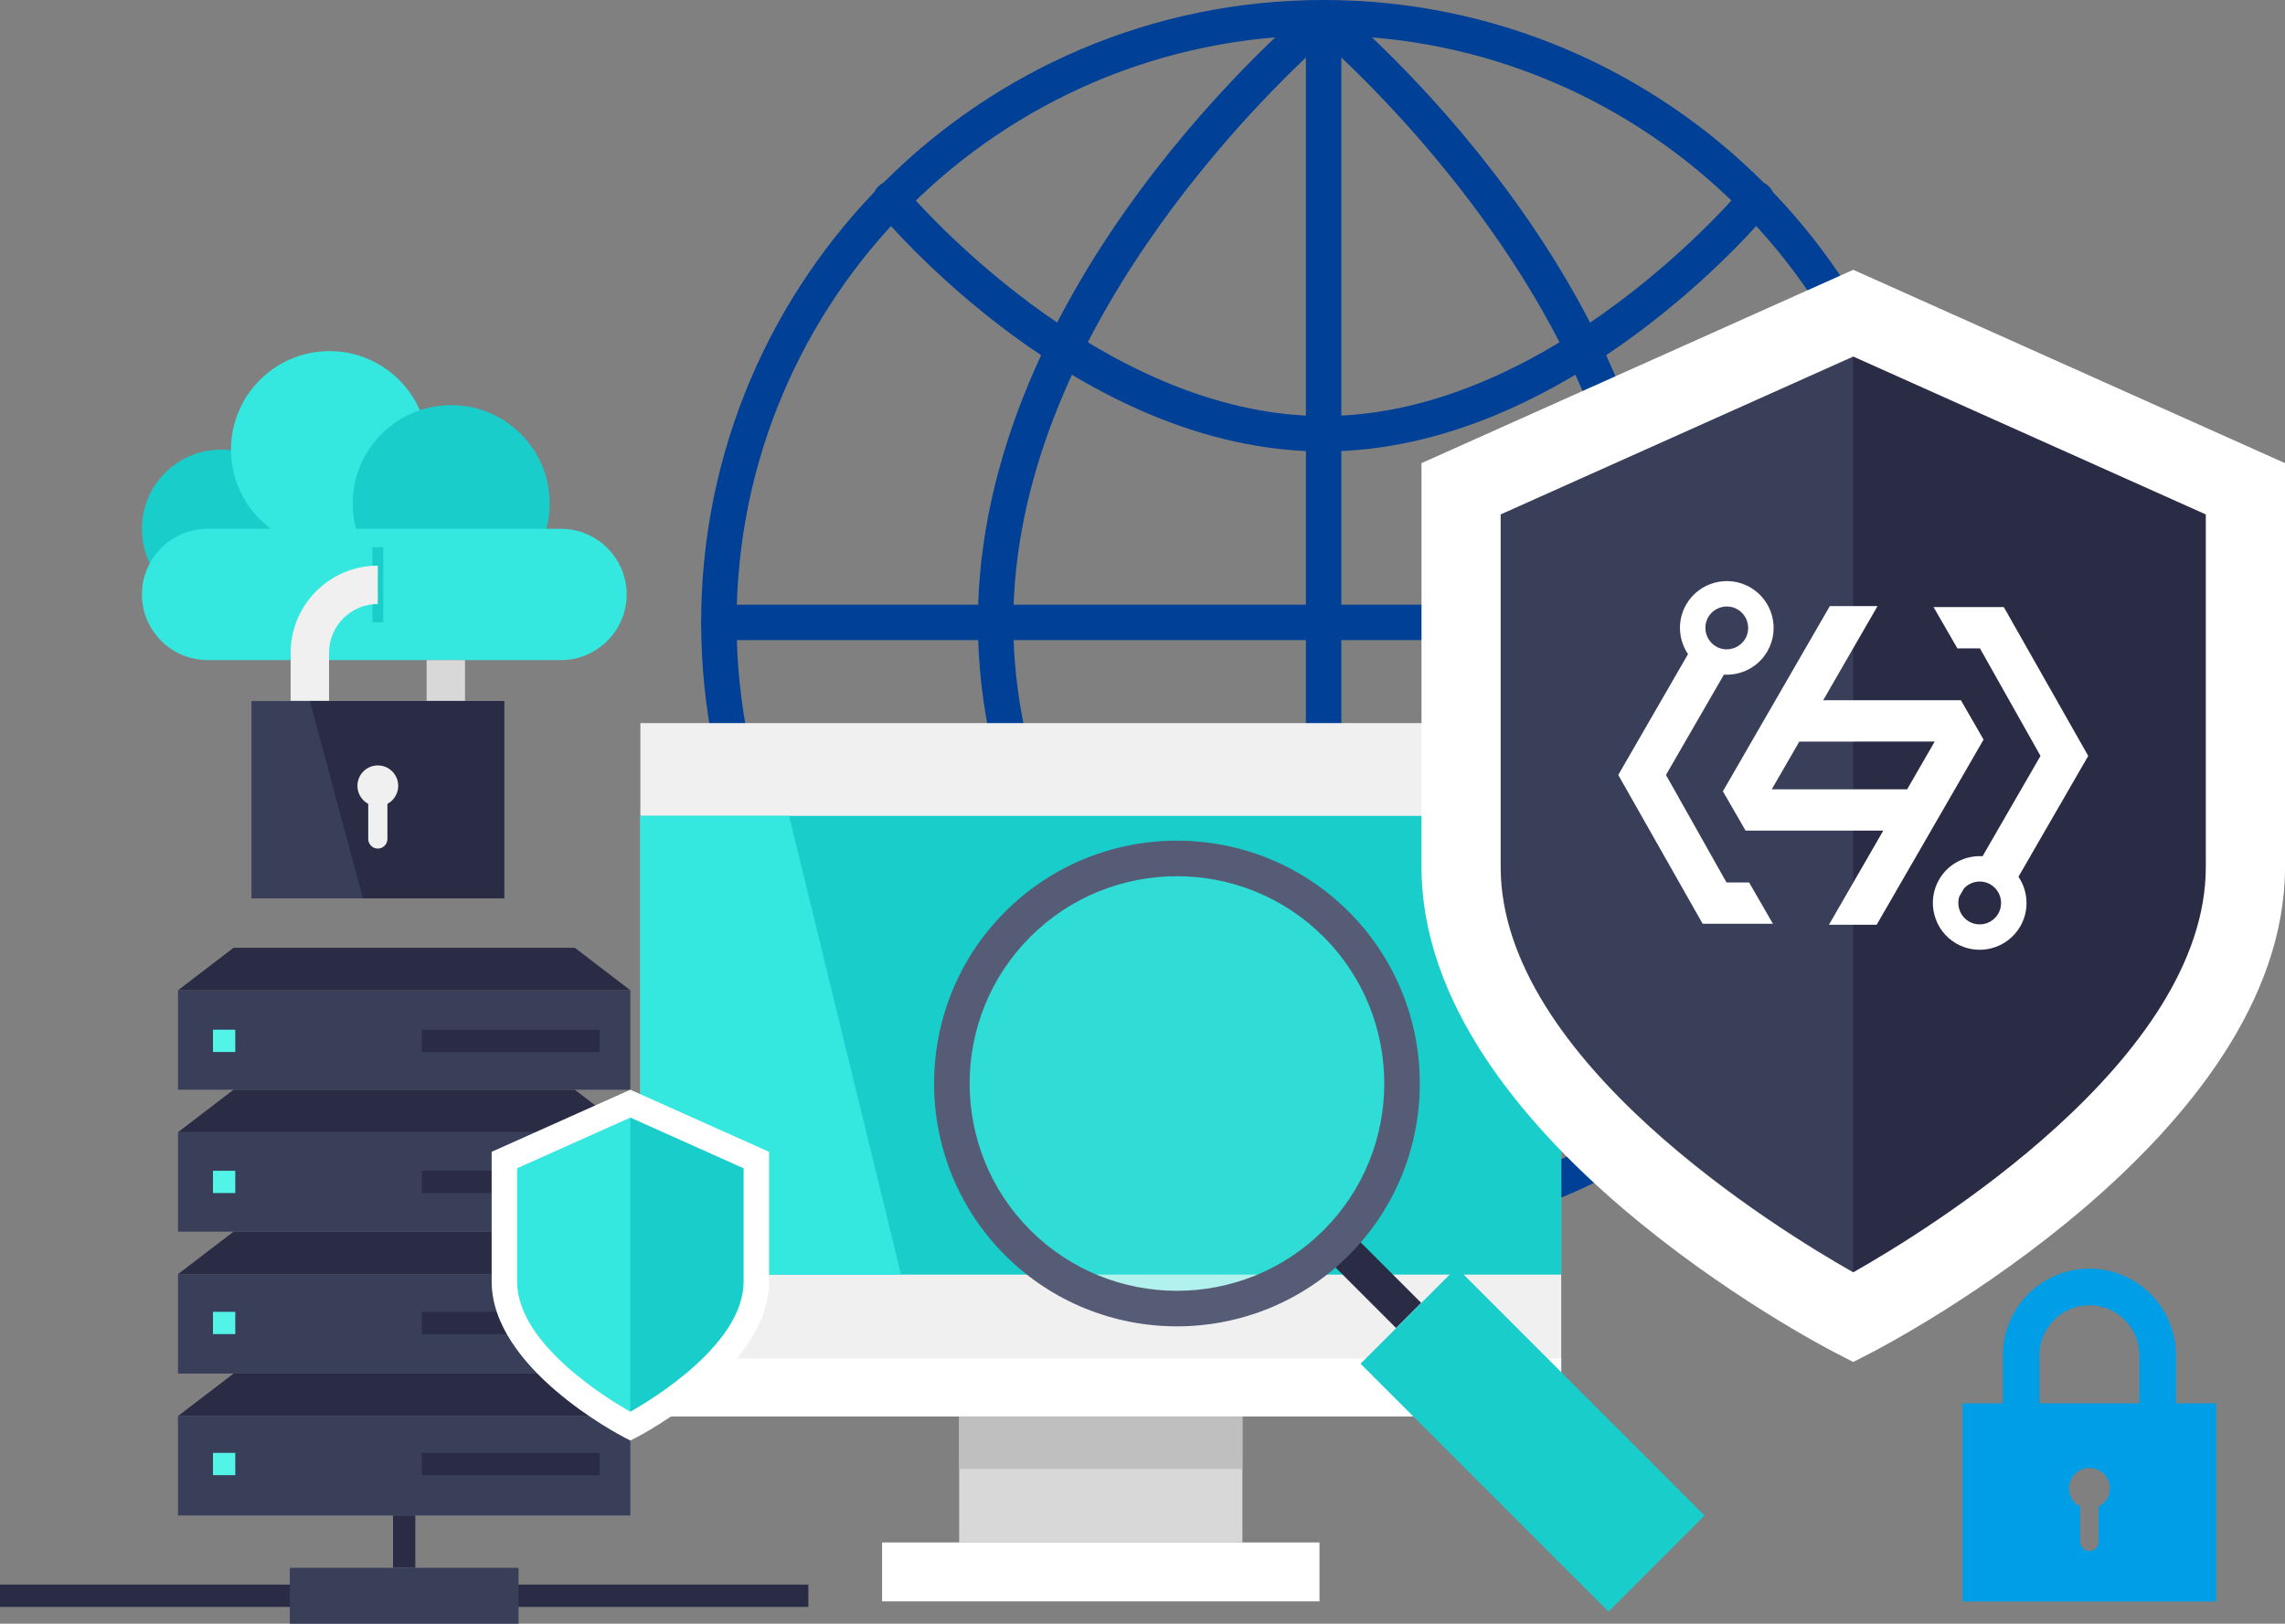 <?xml version="1.0" encoding="utf-8"?>
<!-- Generator: Adobe Illustrator 16.0.0, SVG Export Plug-In . SVG Version: 6.00 Build 0)  -->
<!DOCTYPE svg PUBLIC "-//W3C//DTD SVG 1.1//EN" "http://www.w3.org/Graphics/SVG/1.1/DTD/svg11.dtd">
<svg version="1.1" id="圖層_1" xmlns="http://www.w3.org/2000/svg" xmlns:xlink="http://www.w3.org/1999/xlink" x="0px" y="0px"
	 width="235.137px" height="167.104px" viewBox="0 0 235.137 167.104" enable-background="new 0 0 235.137 167.104"
	 xml:space="preserve">
<rect x="0" y="0" width="235.137" height="167.104" fill="#808080" stroke="none"/>
<g>
	<g>
		<path fill="#009EE7" d="M223.918,144.425v-4.957c0-4.912-3.996-8.908-8.907-8.908c-4.912,0-8.908,3.996-8.908,8.908v4.957h-4.146
			v20.388h26.105v-20.388H223.918z M215.953,155.058v3.618c0,0.521-0.423,0.943-0.942,0.943c-0.521,0-0.944-0.423-0.944-0.943
			v-3.618c-0.688-0.347-1.163-1.052-1.163-1.874c0-1.164,0.944-2.106,2.107-2.106c1.162,0,2.105,0.942,2.105,2.106
			C217.116,154.006,216.642,154.711,215.953,155.058 M209.874,144.425v-4.957c0-2.832,2.305-5.136,5.137-5.136
			c2.831,0,5.135,2.304,5.135,5.136v4.957H209.874z"/>
		<path fill="#004096" d="M136.205,128.106c-35.318,0-64.053-28.733-64.053-64.053c0-35.319,28.735-64.054,64.053-64.054
			c35.319,0,64.053,28.735,64.053,64.054C200.258,99.373,171.524,128.106,136.205,128.106 M136.205,3.643
			c-33.31,0-60.409,27.1-60.409,60.41c0,33.31,27.099,60.409,60.409,60.409c33.311,0,60.409-27.1,60.409-60.409
			C196.614,30.743,169.516,3.643,136.205,3.643"/>
		<path fill="#004096" d="M136.205,128.106c-1.006,0-1.82-0.813-1.82-1.821V1.822c0-1.007,0.814-1.822,1.82-1.822
			s1.822,0.815,1.822,1.822v124.462C138.027,127.292,137.211,128.106,136.205,128.106"/>
		<path fill="#004096" d="M198.436,65.875H73.974c-1.006,0-1.821-0.814-1.821-1.821s0.815-1.823,1.821-1.823h124.462
			c1.007,0,1.822,0.816,1.822,1.823S199.442,65.875,198.436,65.875"/>
		<path fill="#004096" d="M136.205,128.106c-0.412,0-0.822-0.138-1.16-0.416c-1.404-1.16-34.417-28.811-34.417-63.637
			c0-34.826,33.012-62.477,34.417-63.636c0.676-0.556,1.646-0.556,2.32,0c1.405,1.159,34.417,28.81,34.417,63.636
			c0,34.827-33.012,62.477-34.417,63.637C137.028,127.968,136.617,128.106,136.205,128.106 M136.206,4.239
			c-5.864,5.258-31.935,30.295-31.935,59.814c0,29.547,26.066,54.561,31.933,59.814c5.865-5.257,31.936-30.295,31.936-59.814
			C168.14,34.506,142.072,9.493,136.206,4.239"/>
		<path fill="#004096" d="M136.205,46.462c-25.168,0-45.109-23.807-45.945-24.821c-0.641-0.776-0.532-1.923,0.244-2.564
			c0.777-0.64,1.926-0.53,2.564,0.244c0.195,0.235,19.703,23.497,43.137,23.497c23.469,0,42.942-23.262,43.137-23.497
			c0.641-0.774,1.788-0.882,2.563-0.246c0.776,0.641,0.885,1.79,0.245,2.566C181.313,22.656,161.373,46.462,136.205,46.462"/>
		<path fill="#004096" d="M180.229,109.857c-0.523,0-1.045-0.226-1.405-0.661c-0.19-0.229-19.227-22.942-42.657-22.942
			c-23.432,0-42.434,22.672-42.623,22.901c-0.641,0.775-1.789,0.885-2.564,0.245c-0.775-0.641-0.886-1.788-0.246-2.563
			c0.815-0.989,20.265-24.227,45.433-24.227c25.167,0,44.65,23.276,45.467,24.269c0.64,0.774,0.53,1.922-0.246,2.563
			C181.049,109.72,180.638,109.857,180.229,109.857"/>
		<path fill="#18CDCA" d="M30.904,54.422c0,4.501-3.649,8.15-8.15,8.15s-8.151-3.649-8.151-8.15s3.65-8.15,8.151-8.15
			S30.904,49.921,30.904,54.422"/>
		<path fill="#34E8DF" d="M44.045,46.272c0,5.599-4.538,10.137-10.137,10.137c-5.597,0-10.136-4.538-10.136-10.137
			c0-5.599,4.539-10.137,10.136-10.137C39.507,36.135,44.045,40.673,44.045,46.272"/>
		<path fill="#18CDCA" d="M56.568,51.833c0,5.599-4.538,10.137-10.137,10.137c-5.598,0-10.136-4.538-10.136-10.137
			c0-5.599,4.538-10.137,10.136-10.137C52.031,41.697,56.568,46.235,56.568,51.833"/>
		<path fill="#34E8DF" d="M57.733,67.932H21.358c-3.715,0-6.755-3.04-6.755-6.755s3.04-6.755,6.755-6.755h36.375
			c3.715,0,6.755,3.04,6.755,6.755S61.449,67.932,57.733,67.932"/>
		<rect x="25.877" y="72.149" fill="#393E59" width="26.005" height="20.308"/>
		<polygon fill="#292C44" points="51.882,92.457 37.353,92.457 31.885,72.149 51.882,72.149 		"/>
		<rect x="43.9" y="67.934" fill="#D8D8D8" width="3.949" height="4.187"/>
		<path fill="#F0F0F1" d="M40.978,80.874c0-1.159-0.939-2.099-2.099-2.099c-1.159,0-2.098,0.94-2.098,2.099
			c0,1.159,0.939,2.099,2.098,2.099C40.039,82.973,40.978,82.033,40.978,80.874"/>
		<path fill="#F0F0F1" d="M38.879,87.333c-0.545,0-0.987-0.441-0.987-0.988v-5.471c0-0.546,0.442-0.987,0.987-0.987
			c0.545,0,0.987,0.441,0.987,0.987v5.471C39.866,86.891,39.424,87.333,38.879,87.333"/>
		<rect x="38.32" y="56.321" fill="#18CDCA" width="1.119" height="7.732"/>
		<path fill="#F0F0F1" d="M33.859,72.121h-3.95v-4.938c0-4.947,4.024-8.97,8.97-8.97v3.949c-2.768,0-5.02,2.252-5.02,5.021V72.121z"
			/>
		<rect x="65.897" y="74.418" fill="#F0F0F1" width="94.759" height="71.344"/>
		<rect x="98.702" y="145.763" fill="#D8D8D8" width="29.148" height="12.979"/>
		<rect x="98.702" y="145.763" fill="#BFBFBF" width="29.148" height="5.407"/>
		<rect x="90.772" y="158.742" fill="#FFFFFF" width="45.009" height="6.063"/>
		<rect x="65.897" y="83.967" fill="#18CDCA" width="94.759" height="47.208"/>
		<polygon fill="#34E8DF" points="92.722,131.174 65.897,131.174 65.897,83.967 81.202,83.967 		"/>
		<rect x="65.897" y="139.803" fill="#FFFFFF" width="94.759" height="5.959"/>
		<path fill="#393E59" d="M150.351,50.303v38.919c0,25.605,40.355,46.363,40.355,46.363s40.356-20.758,40.356-46.363V50.303
			l-40.356-18.072L150.351,50.303z"/>
		<path fill="#292C44" d="M190.706,135.585c0,0,40.356-20.758,40.356-46.363V50.304l-40.356-18.072V135.585z"/>
		<path fill="#FFFFFF" d="M190.706,140.168l-1.863-0.959c-1.737-0.895-42.565-22.215-42.565-49.987V47.665l44.429-19.898
			l44.431,19.898v41.557c0,27.772-40.828,49.093-42.565,49.987L190.706,140.168z M154.425,52.943v36.279
			c0,19.856,28.619,37.384,36.281,41.719c7.662-4.335,36.282-21.862,36.282-41.719V52.943l-36.282-16.248L154.425,52.943z"/>
		<path fill="#FFFFFF" d="M175.211,95.071l7.234,0.001l-2.456-4.255l-2.323,0.003l-6.229-11.065l5.962-10.326
			c1.766,0.106,3.527-0.761,4.471-2.396c1.33-2.302,0.538-5.257-1.764-6.586c-2.304-1.329-5.258-0.538-6.587,1.765
			c-0.951,1.647-0.812,3.627,0.186,5.107l-7.178,12.435L175.211,95.071z M176.592,66.532c-0.782-0.451-1.181-1.313-1.086-2.158
			c0.032-0.292,0.122-0.583,0.278-0.854c0.608-1.052,1.959-1.415,3.012-0.806c0.629,0.362,1.004,0.99,1.081,1.661
			c0.034,0.299,0.011,0.605-0.081,0.901c-0.048,0.153-0.109,0.304-0.192,0.449c-0.084,0.145-0.184,0.273-0.292,0.391
			C178.628,66.856,177.5,67.056,176.592,66.532"/>
		<path fill="#FFFFFF" d="M193.117,95.172l11.003-19.059l-2.334-4.046l-0.41-0.001h-13.762l5.593-9.687l-4.911-0.001l-11.003,19.057
			l2.334,4.046l0.41,0.001h13.762l-5.593,9.688L193.117,95.172z M199.09,76.318l-2.835,4.912l-13.933,0.002l2.836-4.912
			L199.09,76.318z"/>
		<path fill="#FFFFFF" d="M201.308,97.104c2.303,1.328,5.258,0.537,6.587-1.766c0.951-1.647,0.812-3.627-0.186-5.106l7.179-12.436
			l-8.687-15.317l-7.231-0.001l2.455,4.254l2.322-0.002l6.229,11.065l-5.962,10.325c-1.766-0.106-3.528,0.762-4.472,2.397
			C198.215,92.819,199.007,95.774,201.308,97.104 M202.616,94.836c-0.628-0.362-1.003-0.99-1.08-1.661
			c-0.034-0.299-0.011-0.604,0.081-0.901l0.485-0.839c0.683-0.741,1.811-0.941,2.719-0.416c0.782,0.45,1.181,1.313,1.086,2.157
			c-0.033,0.292-0.123,0.583-0.279,0.854C205.021,95.083,203.669,95.445,202.616,94.836"/>
		<rect x="18.317" y="101.915" fill="#393E59" width="46.548" height="10.234"/>
		<rect x="18.317" y="116.522" fill="#393E59" width="46.548" height="10.234"/>
		<rect x="18.317" y="131.127" fill="#393E59" width="46.548" height="10.233"/>
		<rect x="18.317" y="145.733" fill="#393E59" width="46.548" height="10.234"/>
		<path fill="#292C44" d="M59.149,112.149H24.035c-1.906,1.457-3.811,2.914-5.717,4.372h46.548
			C62.961,115.063,61.054,113.606,59.149,112.149"/>
		<path fill="#292C44" d="M59.149,97.542H24.035c-1.906,1.458-3.811,2.915-5.717,4.372h46.548
			C62.961,100.458,61.054,99,59.149,97.542"/>
		<path fill="#292C44" d="M59.149,126.755H24.035c-1.906,1.457-3.811,2.914-5.717,4.371h46.548
			C62.961,129.669,61.054,128.212,59.149,126.755"/>
		<path fill="#292C44" d="M59.149,141.361H24.035c-1.906,1.457-3.811,2.915-5.717,4.372h46.548
			C62.961,144.276,61.054,142.818,59.149,141.361"/>
		<rect x="21.917" y="105.974" fill="#53F4E8" width="2.295" height="2.294"/>
		<rect x="21.917" y="120.491" fill="#53F4E8" width="2.295" height="2.294"/>
		<rect x="21.917" y="135.007" fill="#53F4E8" width="2.295" height="2.294"/>
		<rect x="21.917" y="149.524" fill="#53F4E8" width="2.295" height="2.294"/>
		<rect x="43.418" y="105.974" fill="#292C44" width="18.275" height="2.294"/>
		<rect x="43.418" y="120.491" fill="#292C44" width="18.275" height="2.294"/>
		<rect x="43.418" y="135.007" fill="#292C44" width="18.275" height="2.294"/>
		<rect x="43.418" y="149.524" fill="#292C44" width="18.275" height="2.294"/>
		<rect y="163.081" fill="#292C44" width="83.183" height="2.295"/>
		<rect x="40.445" y="155.967" fill="#292C44" width="2.294" height="5.384"/>
		<rect x="29.825" y="161.351" fill="#393E59" width="23.534" height="5.753"/>
		<path fill="#34E8DF" d="M51.903,119.387v12.501c0,8.227,12.963,14.894,12.963,14.894s12.962-6.667,12.962-14.894v-12.501
			l-12.962-5.805L51.903,119.387z"/>
		<path fill="#18CDCA" d="M64.866,146.781c0,0,12.962-6.667,12.962-14.893v-12.501l-12.962-5.805V146.781z"/>
		<path fill="#FFFFFF" d="M64.865,148.253l-0.598-0.309c-0.559-0.287-13.673-7.136-13.673-16.057V118.54l14.271-6.391l14.272,6.391
			v13.349c0,8.921-13.115,15.77-13.673,16.057L64.865,148.253z M53.211,120.236v11.652c0,6.379,9.193,12.009,11.654,13.401
			c2.461-1.393,11.655-7.022,11.655-13.401v-11.652l-11.655-5.22L53.211,120.236z"/>
		
			<rect x="139.411" y="126.346" transform="matrix(0.707 -0.707 0.707 0.707 -51.713 138.428)" fill="#292C44" width="3.66" height="10.582"/>
		
			<rect x="150.745" y="130.096" transform="matrix(0.707 -0.707 0.707 0.707 -58.547 154.948)" fill="#18CDCA" width="13.989" height="36.08"/>
		<g opacity="0.4">
			<g>
				<defs>
					<rect id="SVGID_1_" x="97.939" y="88.336" width="46.348" height="46.348"/>
				</defs>
				<clipPath id="SVGID_2_">
					<use xlink:href="#SVGID_1_"  overflow="visible"/>
				</clipPath>
				<path clip-path="url(#SVGID_2_)" fill="#53F4E8" d="M137.499,95.124c9.05,9.05,9.05,23.724,0,32.772
					c-9.05,9.051-23.723,9.051-32.771,0c-9.05-9.049-9.05-23.723,0-32.772C113.776,86.074,128.449,86.074,137.499,95.124"/>
			</g>
		</g>
		<path fill="#565C75" d="M138.793,129.19c-9.749,9.749-25.611,9.749-35.36,0s-9.749-25.611,0-35.36s25.611-9.749,35.36,0
			S148.542,119.441,138.793,129.19 M106.021,96.417c-8.322,8.322-8.322,21.863,0,30.186c8.322,8.321,21.862,8.321,30.186,0
			c8.32-8.322,8.321-21.863,0-30.186C127.883,88.096,114.342,88.096,106.021,96.417"/>
	</g>
</g>
</svg>
